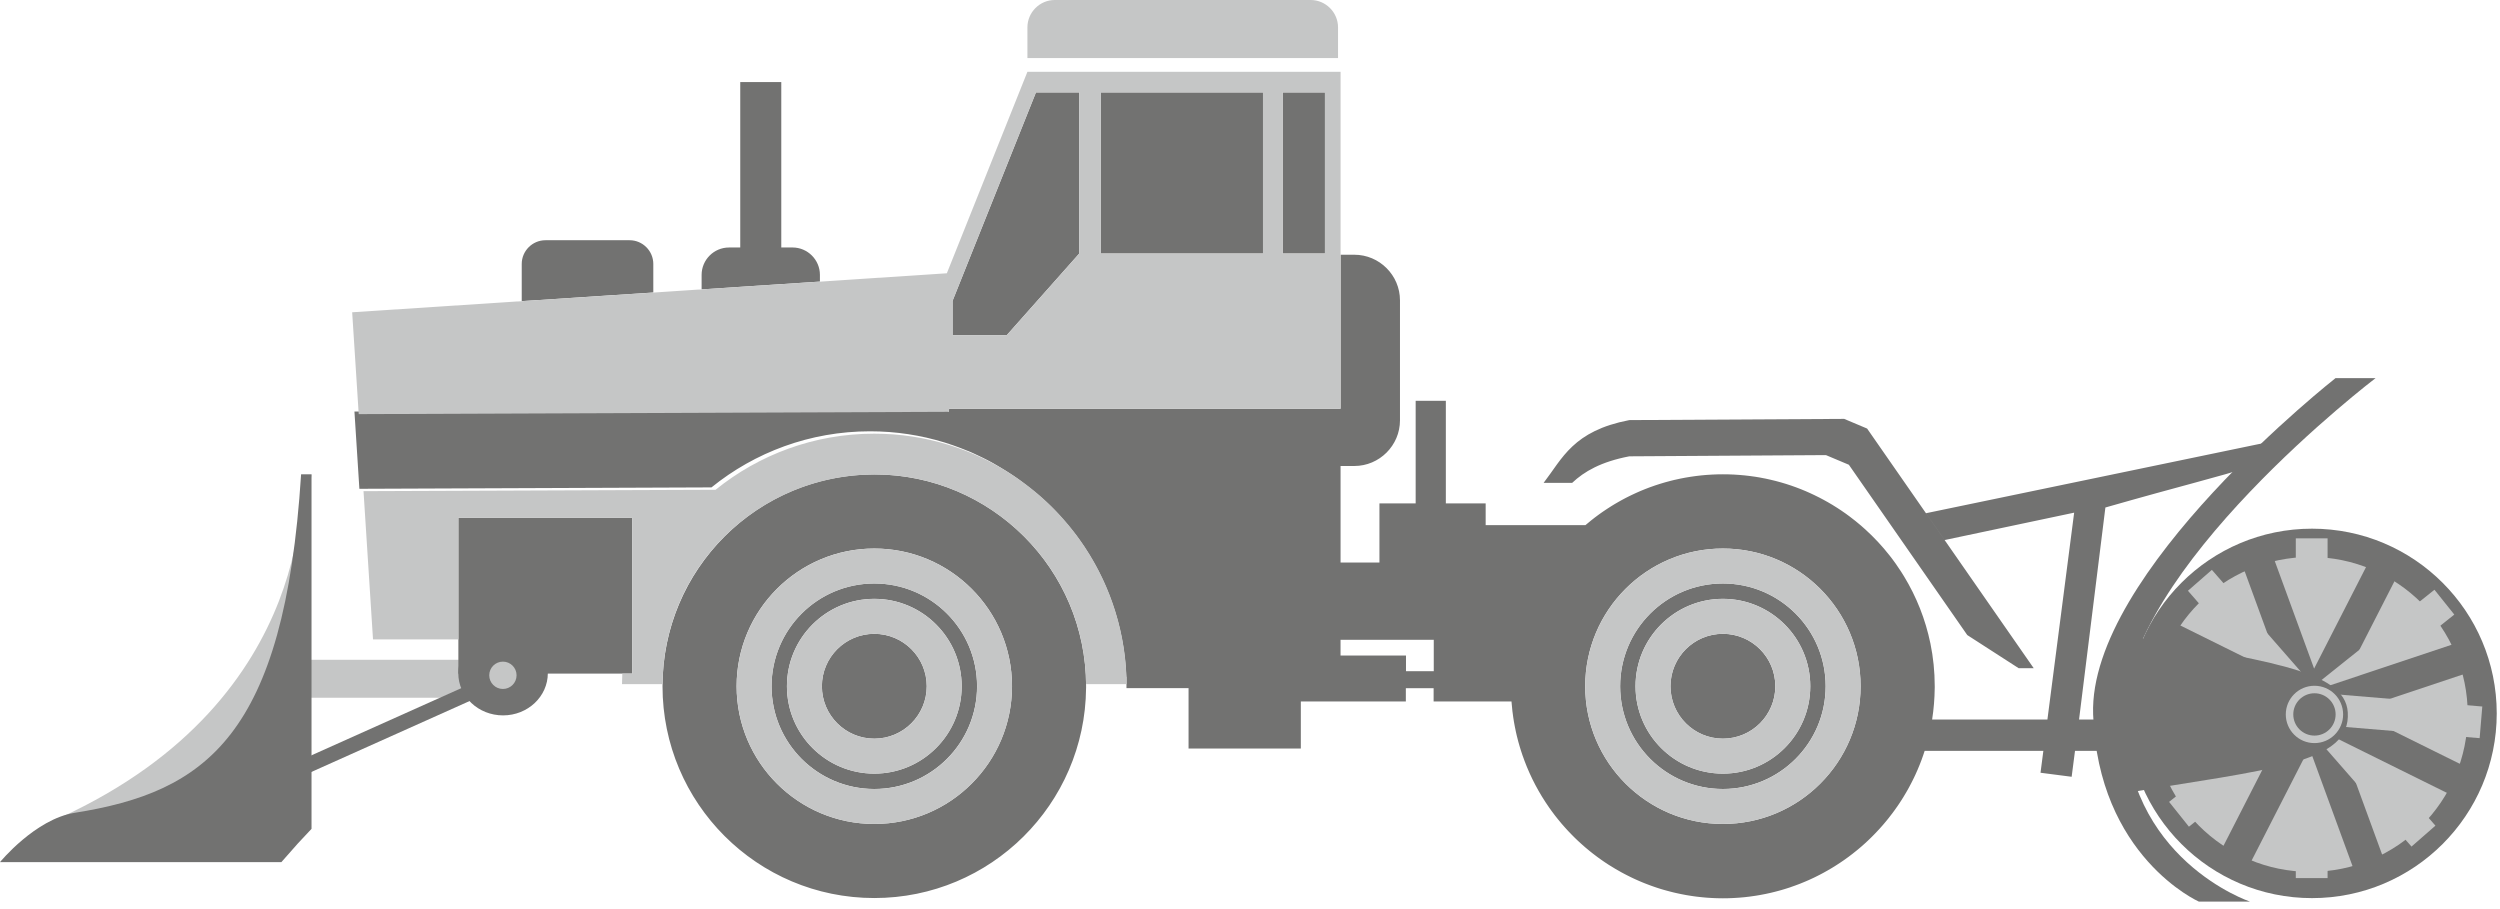 <svg width="121" height="44" viewBox="0 0 121 44" fill="none" xmlns="http://www.w3.org/2000/svg">
<path d="M24.341 31.934H13.849V33.771H24.341V31.934Z" fill="#C5C6C6"/>
<path d="M26.508 31.432L11.214 38.288L10.925 39.221L26.22 32.365L26.508 31.432Z" fill="#727271"/>
<path d="M24.348 34.625C25.545 34.625 26.515 33.71 26.515 32.582C26.515 31.453 25.545 30.538 24.348 30.538C23.151 30.538 22.181 31.453 22.181 32.582C22.181 33.71 23.151 34.625 24.348 34.625Z" fill="#727271"/>
<path fill-rule="evenodd" clip-rule="evenodd" d="M45.923 19.931L45.937 19.782H64.883V12.329H65.55C66.764 12.329 67.759 13.322 67.759 14.537V20.345C67.759 21.56 66.764 22.554 65.55 22.554H64.883V27.228H66.765V24.366H68.518V19.4H69.979V24.366H71.906V25.417H76.735C76.814 25.35 76.893 25.284 76.973 25.22L76.995 25.201C77.043 25.163 77.091 25.126 77.138 25.089L77.184 25.053C77.23 25.018 77.276 24.984 77.323 24.949L77.376 24.91C77.42 24.878 77.463 24.847 77.507 24.816L77.592 24.757C77.629 24.732 77.666 24.707 77.702 24.683C77.739 24.658 77.776 24.634 77.814 24.609L77.911 24.547C77.946 24.524 77.981 24.502 78.016 24.48C78.054 24.457 78.093 24.433 78.131 24.41L78.233 24.35L78.339 24.289C78.38 24.265 78.421 24.243 78.462 24.22L78.55 24.172C78.593 24.149 78.634 24.127 78.676 24.105L78.762 24.061C78.806 24.039 78.851 24.017 78.895 23.995L78.993 23.948C79.038 23.926 79.082 23.905 79.128 23.885L79.213 23.846C79.265 23.822 79.317 23.799 79.369 23.777L79.438 23.748C79.492 23.726 79.546 23.704 79.6 23.682L79.656 23.66C79.713 23.637 79.772 23.615 79.83 23.593L79.883 23.574C79.948 23.55 80.012 23.528 80.076 23.506L80.128 23.488C80.193 23.467 80.258 23.445 80.323 23.425L80.365 23.412C80.43 23.392 80.495 23.372 80.56 23.354L80.604 23.341C80.67 23.322 80.736 23.305 80.802 23.288L80.845 23.276C80.915 23.258 80.985 23.241 81.055 23.224L81.087 23.218C81.163 23.2 81.238 23.183 81.314 23.168L81.341 23.162C81.414 23.147 81.488 23.134 81.561 23.12L81.59 23.115C81.662 23.102 81.734 23.09 81.807 23.079L81.846 23.073C81.919 23.061 81.992 23.052 82.065 23.042L82.094 23.038C82.173 23.027 82.253 23.018 82.334 23.01L82.357 23.008C82.433 23 82.509 22.993 82.586 22.987L82.62 22.985C82.695 22.979 82.77 22.974 82.845 22.971L82.876 22.969C82.953 22.965 83.031 22.962 83.108 22.96L83.134 22.959C83.218 22.957 83.303 22.956 83.388 22.956C83.476 22.956 83.565 22.957 83.653 22.959C83.741 22.962 83.829 22.965 83.915 22.969H83.916C84.004 22.974 84.091 22.98 84.177 22.986H84.177C84.264 22.993 84.35 23 84.436 23.009H84.437C84.523 23.018 84.609 23.028 84.694 23.039H84.695C84.78 23.05 84.864 23.061 84.949 23.074H84.95C85.034 23.088 85.119 23.101 85.203 23.116L85.203 23.117C85.287 23.132 85.37 23.148 85.453 23.165H85.455C85.538 23.183 85.62 23.201 85.702 23.22L85.704 23.221C85.786 23.239 85.868 23.26 85.949 23.28L85.951 23.281C86.032 23.302 86.113 23.324 86.194 23.347L86.195 23.347C86.276 23.371 86.356 23.394 86.436 23.419H86.437C86.517 23.444 86.597 23.47 86.675 23.497L86.677 23.497C86.756 23.525 86.834 23.552 86.912 23.581L86.914 23.581C86.991 23.61 87.069 23.64 87.146 23.67L87.148 23.67C87.225 23.701 87.301 23.732 87.377 23.765L87.379 23.765C87.455 23.798 87.53 23.831 87.605 23.865L87.607 23.866C87.682 23.9 87.757 23.935 87.831 23.971L87.832 23.972C87.906 24.007 87.98 24.044 88.053 24.081L88.055 24.082C88.128 24.119 88.201 24.158 88.272 24.197C88.345 24.236 88.417 24.276 88.488 24.317L88.49 24.319C88.561 24.36 88.632 24.401 88.702 24.443L88.704 24.445C88.774 24.487 88.843 24.53 88.912 24.575L88.914 24.576C88.983 24.621 89.051 24.665 89.118 24.71C89.184 24.755 89.248 24.8 89.313 24.845L89.322 24.851L89.324 24.852C89.39 24.9 89.456 24.948 89.521 24.997C89.718 25.144 89.91 25.299 90.096 25.459L90.098 25.462C90.159 25.514 90.221 25.569 90.28 25.623C90.705 26.009 91.098 26.43 91.452 26.881L91.455 26.884C91.504 26.948 91.554 27.012 91.603 27.077L91.605 27.08C91.653 27.145 91.701 27.21 91.748 27.276C91.836 27.4 91.921 27.527 92.004 27.655L92.024 27.685L92.026 27.689C92.07 27.758 92.113 27.826 92.155 27.895C92.753 28.879 93.19 29.971 93.43 31.136L93.432 31.143C93.569 31.812 93.641 32.505 93.641 33.214V33.266V33.304H93.64C93.635 33.821 93.592 34.328 93.515 34.824H99.095L100.389 24.813L94.121 26.138L93.218 24.84L110.006 21.352C109.776 22.688 109.386 22.42 101.901 24.563L100.626 34.824H101.977C102.227 34.437 102.661 34.181 103.156 34.181C103.93 34.181 104.558 34.809 104.558 35.584C104.558 36.358 103.93 36.986 103.156 36.986C102.661 36.986 102.227 36.73 101.977 36.343H100.43L100.268 37.596L98.761 37.401L98.898 36.343H93.153C93.13 36.414 93.107 36.484 93.083 36.554L93.062 36.612C93.044 36.665 93.025 36.719 93.005 36.773L92.978 36.843C92.958 36.895 92.939 36.945 92.919 36.996L92.893 37.059C92.87 37.116 92.847 37.173 92.823 37.228L92.803 37.275C92.773 37.346 92.742 37.415 92.71 37.484L92.692 37.523C92.666 37.578 92.64 37.633 92.613 37.688L92.577 37.761C92.555 37.806 92.533 37.85 92.509 37.895L92.472 37.966C92.448 38.013 92.423 38.059 92.398 38.105L92.363 38.17C92.327 38.235 92.29 38.299 92.253 38.363L92.251 38.367L92.25 38.367C92.213 38.432 92.174 38.496 92.135 38.56L92.096 38.623C92.069 38.666 92.043 38.709 92.015 38.752L91.968 38.824C91.94 38.866 91.912 38.908 91.884 38.95L91.843 39.01C91.809 39.059 91.775 39.108 91.74 39.156L91.71 39.199C91.667 39.258 91.623 39.318 91.579 39.377L91.538 39.429C91.506 39.472 91.474 39.514 91.44 39.556L91.388 39.623C91.36 39.657 91.332 39.692 91.303 39.727L91.24 39.803C91.209 39.84 91.178 39.876 91.147 39.913L91.096 39.971C91.048 40.026 90.999 40.08 90.951 40.134L90.909 40.178C90.871 40.219 90.834 40.259 90.796 40.299L90.738 40.359C90.705 40.393 90.673 40.426 90.64 40.459L90.575 40.524C90.541 40.557 90.508 40.59 90.474 40.622L90.412 40.682C90.359 40.732 90.307 40.781 90.254 40.828L90.216 40.862C90.173 40.901 90.129 40.939 90.086 40.977L90.02 41.033C89.984 41.064 89.948 41.094 89.912 41.124L89.844 41.179C89.805 41.211 89.765 41.243 89.726 41.273L89.669 41.319C89.618 41.358 89.568 41.397 89.517 41.434L89.488 41.457C89.429 41.501 89.37 41.543 89.311 41.585L89.242 41.634C89.202 41.661 89.162 41.689 89.123 41.715L89.052 41.763C89.01 41.791 88.968 41.819 88.924 41.846L88.862 41.886C88.814 41.917 88.767 41.946 88.719 41.975L88.666 42.008C88.602 42.047 88.537 42.085 88.472 42.122L88.43 42.145C88.38 42.174 88.328 42.203 88.277 42.231L88.201 42.272C88.16 42.294 88.118 42.315 88.078 42.337L87.995 42.379C87.951 42.402 87.906 42.424 87.861 42.446L87.792 42.48C87.725 42.511 87.658 42.543 87.591 42.573L87.545 42.594C87.49 42.618 87.436 42.642 87.381 42.665L87.306 42.696C87.261 42.715 87.215 42.734 87.17 42.752L87.087 42.785C87.04 42.803 86.992 42.821 86.945 42.838L86.872 42.865C86.803 42.89 86.735 42.914 86.665 42.938L86.658 42.941L86.655 42.943C86.582 42.967 86.509 42.99 86.436 43.013L86.375 43.032C86.32 43.048 86.267 43.064 86.213 43.08L86.138 43.101C86.086 43.115 86.034 43.129 85.982 43.143L85.908 43.162C85.849 43.177 85.788 43.192 85.729 43.206L85.682 43.217C85.606 43.235 85.53 43.251 85.454 43.267L85.396 43.278C85.339 43.29 85.282 43.301 85.224 43.311L85.142 43.326C85.092 43.334 85.042 43.343 84.991 43.351L84.904 43.364C84.848 43.373 84.791 43.38 84.734 43.388L84.671 43.397C84.593 43.407 84.514 43.416 84.435 43.424L84.395 43.428C84.329 43.435 84.263 43.441 84.198 43.445L84.118 43.451C84.065 43.455 84.012 43.458 83.959 43.461L83.867 43.466C83.813 43.469 83.759 43.471 83.705 43.472L83.629 43.475C83.549 43.477 83.468 43.478 83.387 43.478H83.385C83.3 43.478 83.214 43.476 83.13 43.474C83.099 43.473 83.069 43.472 83.038 43.471C82.982 43.469 82.926 43.467 82.871 43.464C82.834 43.462 82.798 43.459 82.761 43.457C82.714 43.454 82.666 43.452 82.618 43.448C82.575 43.445 82.532 43.441 82.489 43.437C82.447 43.433 82.406 43.43 82.364 43.425C82.321 43.421 82.279 43.416 82.236 43.411C82.195 43.407 82.154 43.402 82.112 43.397C82.069 43.391 82.026 43.385 81.983 43.38C81.942 43.373 81.902 43.368 81.862 43.362C81.822 43.356 81.782 43.349 81.742 43.343C81.697 43.336 81.653 43.329 81.609 43.321C81.572 43.314 81.535 43.307 81.498 43.3C81.453 43.292 81.407 43.283 81.363 43.274C81.325 43.266 81.288 43.258 81.25 43.25C81.207 43.241 81.163 43.231 81.12 43.222C81.081 43.213 81.042 43.204 81.004 43.195C80.963 43.185 80.921 43.175 80.88 43.164C80.84 43.154 80.801 43.144 80.762 43.133C80.72 43.123 80.68 43.111 80.639 43.1C80.6 43.09 80.562 43.079 80.524 43.068C80.483 43.056 80.442 43.044 80.402 43.032L80.287 42.996C80.247 42.983 80.207 42.97 80.167 42.957C80.129 42.944 80.091 42.931 80.053 42.918C80.014 42.905 79.975 42.891 79.937 42.877C79.898 42.863 79.858 42.85 79.82 42.834C79.781 42.82 79.744 42.806 79.707 42.791C79.668 42.776 79.63 42.762 79.593 42.747C79.556 42.732 79.519 42.717 79.482 42.702C79.441 42.685 79.401 42.669 79.361 42.651L79.265 42.609C79.223 42.59 79.181 42.572 79.14 42.553C79.107 42.538 79.075 42.523 79.043 42.508C79.001 42.488 78.959 42.468 78.918 42.448L78.836 42.407C78.79 42.385 78.745 42.363 78.701 42.339C78.677 42.327 78.654 42.315 78.632 42.303C78.583 42.278 78.534 42.252 78.485 42.225L78.446 42.203C78.267 42.105 78.092 42.001 77.92 41.892L77.87 41.862C77.818 41.828 77.767 41.794 77.716 41.761L77.672 41.732C77.623 41.699 77.577 41.666 77.529 41.633C77.51 41.62 77.492 41.607 77.473 41.594C77.431 41.564 77.389 41.534 77.348 41.504L77.278 41.452C77.233 41.419 77.189 41.385 77.145 41.351L77.091 41.31C77.045 41.275 77.001 41.239 76.955 41.202L76.905 41.161C76.861 41.126 76.818 41.089 76.775 41.053L76.719 41.006C76.678 40.97 76.638 40.935 76.597 40.899L76.54 40.848C76.499 40.811 76.458 40.774 76.417 40.736L76.364 40.687C76.324 40.649 76.284 40.611 76.244 40.572L76.192 40.521C76.152 40.482 76.113 40.443 76.075 40.403L76.025 40.351C75.985 40.311 75.948 40.271 75.909 40.231L75.861 40.179C75.822 40.137 75.783 40.094 75.745 40.052L75.704 40.005C75.664 39.96 75.625 39.915 75.585 39.87L75.552 39.83C75.511 39.782 75.471 39.734 75.432 39.685L75.402 39.648C75.361 39.598 75.321 39.547 75.282 39.497L75.258 39.467C75.218 39.414 75.177 39.36 75.138 39.306L75.118 39.28C75.077 39.224 75.037 39.168 74.997 39.112L74.987 39.098C74.494 38.395 74.087 37.628 73.781 36.812L73.778 36.802C73.751 36.731 73.725 36.66 73.701 36.588L73.695 36.575C73.671 36.505 73.648 36.434 73.625 36.363L73.618 36.343C73.596 36.275 73.575 36.206 73.555 36.138L73.546 36.107C73.526 36.04 73.507 35.974 73.489 35.907L73.479 35.87C73.461 35.803 73.445 35.737 73.428 35.67L73.418 35.633C73.402 35.566 73.387 35.499 73.372 35.432L73.364 35.394C73.349 35.326 73.335 35.257 73.322 35.188L73.316 35.157C73.301 35.086 73.288 35.014 73.276 34.942L73.273 34.921C73.26 34.846 73.248 34.77 73.237 34.694L73.236 34.682C73.224 34.605 73.214 34.528 73.205 34.45L73.202 34.434C73.183 34.274 73.168 34.113 73.156 33.95H69.387V33.308H68.043V33.95H62.96V36.229H57.526V33.307H54.521V33.116V32.76H54.512C54.509 32.679 54.505 32.598 54.501 32.518L54.5 32.502C54.496 32.429 54.49 32.355 54.485 32.281L54.482 32.245C54.477 32.175 54.47 32.105 54.464 32.035L54.461 32.007C54.454 31.934 54.446 31.863 54.438 31.791L54.435 31.769C54.426 31.697 54.417 31.626 54.407 31.555L54.403 31.525C54.393 31.453 54.383 31.381 54.371 31.309L54.368 31.291C54.356 31.216 54.343 31.14 54.33 31.065L54.329 31.059L54.327 31.053C54.314 30.979 54.3 30.905 54.285 30.831L54.284 30.822L54.281 30.81C54.266 30.738 54.251 30.666 54.235 30.594L54.23 30.572C54.214 30.501 54.198 30.431 54.181 30.361L54.176 30.341C54.159 30.271 54.142 30.202 54.124 30.132L54.117 30.108C54.099 30.039 54.081 29.971 54.062 29.904L54.054 29.879C54.035 29.812 54.016 29.745 53.995 29.679L53.987 29.652C53.965 29.581 53.943 29.51 53.92 29.439L53.917 29.434C53.895 29.364 53.871 29.294 53.847 29.225L53.836 29.193C53.813 29.127 53.789 29.061 53.765 28.995L53.758 28.977C53.733 28.91 53.708 28.845 53.683 28.779L53.673 28.754C53.648 28.692 53.623 28.629 53.597 28.566L53.584 28.534C53.558 28.472 53.532 28.411 53.505 28.349L53.493 28.321C53.467 28.261 53.44 28.2 53.413 28.14L53.397 28.106C53.37 28.048 53.342 27.989 53.314 27.931L53.297 27.895C53.267 27.832 53.236 27.771 53.205 27.709L53.199 27.697L53.197 27.695L53.194 27.688C53.161 27.625 53.129 27.563 53.096 27.5L53.08 27.469C53.049 27.411 53.017 27.353 52.985 27.295L52.969 27.268C52.938 27.21 52.905 27.153 52.872 27.096L52.854 27.066C52.821 27.009 52.788 26.953 52.754 26.897L52.735 26.866C52.7 26.809 52.664 26.752 52.629 26.697L52.615 26.674C52.58 26.619 52.544 26.564 52.508 26.509L52.487 26.476C52.45 26.42 52.412 26.365 52.375 26.31L52.36 26.289C52.319 26.229 52.277 26.17 52.235 26.111L52.231 26.105L52.23 26.104L52.227 26.101L52.225 26.098L52.223 26.095L52.221 26.092C52.186 26.044 52.151 25.996 52.116 25.948L52.114 25.946L52.112 25.943L52.11 25.94L52.108 25.937V25.936L52.086 25.908L52.086 25.906L52.083 25.903L52.081 25.901L52.08 25.899C52.049 25.857 52.017 25.816 51.985 25.775L51.983 25.773L51.981 25.77L51.979 25.768L51.978 25.766L51.975 25.764L51.973 25.761L51.972 25.759L51.939 25.718L51.937 25.715L51.935 25.713C51.902 25.671 51.87 25.629 51.837 25.588L51.835 25.586L51.833 25.584L51.831 25.582L51.829 25.579L51.827 25.577L51.793 25.536L51.792 25.534L51.79 25.532L51.788 25.529C51.755 25.489 51.722 25.448 51.688 25.408L51.686 25.406L51.684 25.404L51.682 25.401L51.68 25.399L51.677 25.396L51.64 25.351H51.639L51.637 25.348L51.636 25.346L51.633 25.344L51.631 25.342L51.63 25.339C51.596 25.299 51.562 25.26 51.529 25.221L51.526 25.218L51.524 25.216L51.519 25.211L51.489 25.175L51.487 25.173L51.485 25.171L51.483 25.169L51.481 25.166L51.479 25.164C51.447 25.129 51.416 25.093 51.384 25.058L51.382 25.055L51.381 25.053L51.378 25.051L51.376 25.049L51.374 25.046L51.372 25.044L51.326 24.993L51.325 24.991L51.323 24.988L51.321 24.987L51.319 24.985L51.318 24.982L51.234 24.891L51.232 24.889L51.23 24.887L51.227 24.883L51.225 24.881L51.224 24.879L51.221 24.877L51.219 24.875L51.164 24.816L51.162 24.813L51.159 24.812L51.158 24.809L51.073 24.72L51.071 24.718L51.069 24.716L51.067 24.714L51.066 24.712L51.063 24.71L51.062 24.708L51.06 24.706L51.058 24.704L51.056 24.702L51.054 24.7L51.052 24.698L51.005 24.649L51.002 24.647L51 24.645L50.998 24.643L50.996 24.64L50.994 24.638L50.992 24.637L50.99 24.634L50.893 24.537L50.891 24.535L50.889 24.533L50.887 24.531L50.885 24.529L50.832 24.477L50.83 24.474L50.828 24.473L50.826 24.471L50.824 24.469L50.823 24.468L50.821 24.465L50.819 24.464L50.817 24.462L50.739 24.387L50.737 24.384L50.733 24.381L50.731 24.379L50.729 24.378L50.728 24.376L50.725 24.375L50.724 24.372L50.722 24.371L50.72 24.369L50.659 24.311L50.658 24.311L50.657 24.308L50.654 24.307L50.652 24.305L50.651 24.303L50.648 24.301C50.617 24.271 50.584 24.241 50.552 24.212L50.55 24.21L50.548 24.208L50.546 24.206L50.544 24.205L50.542 24.203L50.486 24.152L50.484 24.151L50.482 24.148L50.48 24.147L50.478 24.145L50.475 24.144L50.473 24.141L50.472 24.14C50.439 24.11 50.408 24.082 50.375 24.053L50.373 24.051L50.371 24.049L50.369 24.048L50.368 24.047L50.306 23.993L50.304 23.991L50.303 23.99L50.3 23.988L50.299 23.987L50.297 23.985L50.295 23.984L50.293 23.982L50.291 23.981L50.287 23.978L50.285 23.976C50.258 23.953 50.231 23.929 50.205 23.907L50.202 23.905L50.2 23.904L50.199 23.902L50.196 23.901L50.195 23.899L50.193 23.898L50.19 23.896L50.19 23.895L50.122 23.838L50.12 23.837L50.118 23.835L50.116 23.833L50.114 23.832L50.112 23.83L50.11 23.829L50.108 23.827C50.081 23.804 50.052 23.781 50.024 23.758L50.023 23.756L50.019 23.753L50.017 23.752L50.014 23.75L50.013 23.749L50.011 23.747L50.008 23.746L50.007 23.744H50.006L49.94 23.69L49.937 23.689L49.935 23.687L49.934 23.686L49.931 23.684L49.929 23.683L49.928 23.681L49.925 23.68L49.923 23.678L49.922 23.676C49.894 23.654 49.866 23.631 49.838 23.609L49.835 23.608L49.833 23.606L49.832 23.605L49.829 23.603L49.827 23.602L49.825 23.6L49.823 23.599L49.821 23.597L49.746 23.538L49.745 23.538L49.639 23.456L49.558 23.395H49.558L49.556 23.393L49.554 23.392L49.552 23.39L49.551 23.389L49.549 23.387L49.547 23.386L49.545 23.384L49.469 23.328L49.467 23.326L49.466 23.325L49.463 23.323L49.462 23.322L49.459 23.32L49.458 23.319L49.456 23.317L49.454 23.316L49.452 23.314L49.45 23.313L49.448 23.311L49.447 23.31L49.367 23.252L49.365 23.251L49.363 23.249L49.361 23.248L49.359 23.246L49.358 23.245L49.354 23.242L49.352 23.24L49.347 23.236L49.345 23.235C49.319 23.217 49.294 23.199 49.269 23.18L49.266 23.179L49.265 23.177L49.26 23.173L49.257 23.172L49.255 23.17L49.254 23.168L49.251 23.167L49.251 23.166L49.176 23.114L49.173 23.113L49.171 23.111L49.17 23.11L49.167 23.108L49.165 23.107L49.163 23.105L49.161 23.104L49.158 23.102L49.156 23.101L49.155 23.099L49.152 23.098L49.146 23.094L49.144 23.092L49.071 23.042L49.069 23.04L49.066 23.039L49.064 23.037L49.062 23.036L49.06 23.034L49.058 23.033L49.056 23.031L49.053 23.03L49.051 23.028L48.977 22.979L48.974 22.977L48.972 22.976L48.97 22.974L48.967 22.973L48.965 22.971L48.963 22.97C48.928 22.947 48.893 22.924 48.859 22.901L48.857 22.9L48.855 22.898L48.853 22.897L48.85 22.895L48.848 22.894L48.776 22.848L48.772 22.845C48.734 22.82 48.696 22.796 48.658 22.773L48.656 22.771L48.564 22.716L48.564 22.715L48.561 22.714L48.56 22.712L48.557 22.711L48.556 22.709L48.554 22.709L48.551 22.707L48.548 22.705L48.546 22.704L48.544 22.703L48.468 22.657L48.466 22.655L48.462 22.653L48.461 22.651L48.459 22.65L48.456 22.649L48.455 22.648L48.453 22.646L48.451 22.645L48.449 22.644L48.448 22.643L48.356 22.59L48.354 22.589L48.352 22.587L48.35 22.587L48.349 22.585L48.347 22.584L48.345 22.583L48.343 22.581L48.341 22.58L48.339 22.579L48.338 22.578L48.336 22.577L48.334 22.575L48.332 22.574L48.32 22.568L48.318 22.566L48.316 22.565L48.315 22.564L48.258 22.531L48.256 22.53L48.254 22.529L48.252 22.528L48.25 22.526L48.249 22.525L48.247 22.524L48.245 22.523L48.243 22.522L48.241 22.521L48.24 22.519L48.237 22.518L48.236 22.517L48.234 22.516L48.232 22.515L48.168 22.479L48.166 22.479L48.163 22.476L48.161 22.475L48.159 22.474L48.157 22.473L48.156 22.472L48.154 22.471L48.152 22.47L48.151 22.469L48.148 22.467L48.147 22.466L48.145 22.466L48.143 22.464L48.142 22.463L48.139 22.462L48.138 22.461L48.136 22.46L48.134 22.459L48.133 22.458L48.131 22.457L48.13 22.456L48.128 22.455L48.126 22.454L48.124 22.453L48.123 22.452L48.121 22.451L48.12 22.45L48.117 22.449L48.116 22.448L48.114 22.447L48.113 22.446L48.111 22.445L48.109 22.444L48.108 22.443L48.106 22.442L48.105 22.441L48.103 22.44L48.101 22.439L48.084 22.429L48.082 22.428L48.081 22.427L48.045 22.407L48.044 22.406L48.041 22.405L48.04 22.404L48.038 22.403L48.037 22.402L48.035 22.402L48.033 22.4L48.031 22.399L48.03 22.398L48.028 22.397L48.027 22.396L48.025 22.395L47.973 22.368L47.972 22.367L47.969 22.366L47.968 22.365L47.967 22.364L47.965 22.363L47.963 22.362L47.961 22.361L47.96 22.36L47.958 22.359L47.957 22.358L47.954 22.358L47.953 22.356L47.951 22.355L47.945 22.352L47.943 22.351L47.942 22.35L47.94 22.349L47.939 22.349L47.936 22.347L47.935 22.346L47.933 22.346L47.932 22.345L47.93 22.344L47.928 22.343L47.926 22.342L47.924 22.341L47.923 22.34L47.92 22.339L47.919 22.337L47.917 22.337L47.915 22.336L47.914 22.334L47.911 22.334L47.909 22.332L47.908 22.331L47.906 22.331L47.904 22.329L47.902 22.328L47.831 22.291L47.829 22.289L47.827 22.288L47.825 22.288L47.823 22.286L47.822 22.285L47.819 22.285L47.818 22.283L47.816 22.282L47.814 22.282L47.81 22.279L47.809 22.279L47.765 22.257L47.764 22.256L47.762 22.254L47.76 22.254L47.758 22.253L47.756 22.252L47.754 22.251L47.753 22.25L47.751 22.249L47.749 22.248L47.747 22.248L47.745 22.246L47.744 22.245L47.742 22.245L47.74 22.244L47.738 22.242L47.736 22.241L47.735 22.241L47.733 22.24L47.731 22.239L47.729 22.238L47.727 22.237L47.726 22.236L47.724 22.235L47.722 22.234L47.72 22.233L47.718 22.233L47.717 22.232L47.714 22.231L47.713 22.23L47.711 22.229L47.709 22.228L47.708 22.227L47.705 22.226L47.704 22.225C47.67 22.208 47.636 22.19 47.602 22.174L47.6 22.172L47.597 22.171L47.595 22.17L47.565 22.155L47.563 22.154L47.56 22.153L47.558 22.152L47.556 22.151L47.554 22.149L47.551 22.149L47.549 22.148L47.547 22.146L47.545 22.146L47.542 22.144L47.54 22.143L47.538 22.142L47.535 22.141L47.533 22.14L47.531 22.139L47.529 22.138L47.526 22.137L47.524 22.136L47.522 22.135L47.52 22.134L47.517 22.133L47.515 22.131L47.513 22.131L47.511 22.13L47.508 22.128L47.506 22.128L47.504 22.126L47.502 22.125L47.499 22.125L47.497 22.123L47.495 22.122L47.492 22.121L47.49 22.12L47.488 22.119L47.486 22.118L47.483 22.117L47.481 22.116L47.479 22.115L47.477 22.114L47.474 22.113L47.472 22.112L47.47 22.11L47.468 22.109L47.466 22.109L47.464 22.107L47.462 22.106L47.461 22.106L47.459 22.105L47.458 22.104L47.456 22.103L47.455 22.103L47.453 22.102L47.452 22.101L47.45 22.1L47.449 22.1L47.447 22.099L47.446 22.098L47.444 22.097L47.443 22.097L47.441 22.096L47.44 22.095L47.438 22.094L47.437 22.094L47.435 22.093L47.432 22.091L47.431 22.091C47.411 22.081 47.392 22.072 47.372 22.063L47.37 22.062L47.368 22.061L47.366 22.06L47.363 22.059L47.361 22.057L47.359 22.057L47.335 22.045L47.333 22.044L47.33 22.044L47.328 22.042L47.326 22.041L47.323 22.04L47.321 22.039L47.319 22.038L47.317 22.037L47.314 22.036L47.312 22.035L47.31 22.034L47.308 22.032L47.305 22.032L47.303 22.03L47.301 22.029L47.298 22.029L47.296 22.027L47.294 22.026L47.292 22.025L47.289 22.024L47.287 22.023L47.285 22.022L47.283 22.021L47.28 22.02L47.278 22.019L47.276 22.017L47.274 22.017L47.271 22.016L47.269 22.014L47.267 22.014L47.264 22.012L47.262 22.011L47.26 22.011L47.258 22.009L47.255 22.008L47.253 22.007L47.251 22.006L47.249 22.005L47.246 22.004L47.244 22.002L47.242 22.002L47.24 22.001L47.237 21.999L47.235 21.998L47.233 21.998L47.231 21.996L47.228 21.995L47.227 21.995L47.225 21.994L47.224 21.993L47.222 21.992L47.221 21.992L47.219 21.991L47.218 21.99L47.216 21.989L47.215 21.989L47.213 21.988L47.212 21.987L47.21 21.986L47.209 21.986L47.207 21.985L47.206 21.984L47.204 21.983L47.203 21.983L47.201 21.982L47.2 21.981L47.198 21.98L47.197 21.98L47.195 21.979L47.194 21.978L47.192 21.977L47.191 21.977L47.189 21.976L47.145 21.956L47.144 21.956L47.141 21.954L47.139 21.953L47.138 21.952L47.136 21.952L47.134 21.951L47.132 21.95L47.128 21.948L47.126 21.946L47.105 21.937L47.103 21.936L47.101 21.935L47.099 21.934L47.096 21.933L47.094 21.932L47.092 21.931L47.089 21.93L47.087 21.929L47.085 21.928L47.083 21.927L47.08 21.926L47.078 21.925L47.076 21.924L47.074 21.923L47.071 21.922L47.069 21.922L47.067 21.92L47.065 21.919L47.062 21.918L47.06 21.917L47.058 21.916L47.056 21.915L47.053 21.914L47.045 21.91L47.043 21.909L47.04 21.908L47.038 21.907L47.036 21.906L47.034 21.905L47.031 21.904L47.029 21.903L47.025 21.901L47.022 21.9L47.02 21.9L47.018 21.898L47.015 21.897L47.013 21.897L47.011 21.895L47.009 21.894L47.006 21.894L47.004 21.892L47.002 21.891L47 21.89L46.997 21.889L46.995 21.888C46.965 21.875 46.935 21.862 46.904 21.849L46.902 21.848L46.901 21.848L46.898 21.847L46.897 21.846L46.895 21.845L46.893 21.845L46.886 21.841L46.884 21.841L46.882 21.84L46.88 21.839L46.878 21.838L46.877 21.838L46.874 21.837L46.872 21.836L46.87 21.835L46.868 21.835L46.867 21.834L46.864 21.833L46.863 21.832L46.861 21.832L46.858 21.831L46.857 21.83L46.855 21.829L46.853 21.829L46.851 21.828L46.849 21.827L46.847 21.826L46.845 21.826L46.843 21.825L46.841 21.824L46.84 21.823L46.837 21.823L46.836 21.822L46.834 21.821L46.831 21.82L46.83 21.82L46.828 21.819L46.826 21.818L46.824 21.817L46.822 21.817L46.82 21.816L46.818 21.815L46.816 21.814L46.814 21.814L46.812 21.813L46.81 21.812L46.808 21.811L46.806 21.811L46.804 21.81L46.803 21.809L46.8 21.808L46.798 21.808L46.797 21.807L46.794 21.806L46.793 21.805L46.791 21.805L46.788 21.804L46.787 21.803L46.785 21.802L46.783 21.802L46.781 21.801L46.779 21.8L46.777 21.799L46.775 21.799L46.773 21.798L46.771 21.797L46.769 21.796L46.767 21.795L46.765 21.795L46.763 21.794L46.761 21.793L46.76 21.792L46.757 21.792L46.755 21.791L46.754 21.79L46.751 21.789L46.749 21.789L46.748 21.788L46.745 21.787L46.738 21.784L46.736 21.783L46.734 21.783C46.717 21.775 46.699 21.767 46.682 21.761L46.679 21.76L46.678 21.759L46.676 21.758L46.673 21.758L46.672 21.757L46.67 21.756L46.667 21.755L46.666 21.755L46.664 21.754L46.662 21.753L46.66 21.752L46.658 21.752L46.656 21.751L46.655 21.75L46.653 21.749L46.65 21.749L46.649 21.748L46.647 21.747L46.645 21.746L46.643 21.746L46.641 21.745L46.639 21.744L46.637 21.743L46.636 21.743L46.633 21.742L46.631 21.741L46.63 21.74L46.628 21.74L46.626 21.739L46.624 21.738L46.622 21.737L46.62 21.737L46.618 21.736L46.615 21.734L46.612 21.733L46.611 21.733L46.609 21.732L46.607 21.731L46.605 21.73L46.603 21.73L46.601 21.729L46.599 21.728L46.597 21.727L46.596 21.727L46.593 21.726L46.592 21.725L46.59 21.724L46.587 21.724L46.586 21.723L46.584 21.722L46.582 21.721L46.58 21.721L46.578 21.72L46.576 21.719L46.575 21.718L46.572 21.718L46.571 21.717L46.569 21.716L46.567 21.715L46.565 21.715L46.563 21.714L46.561 21.713L46.559 21.712L46.557 21.712L46.556 21.711L46.553 21.71L46.551 21.709L46.55 21.709L46.547 21.708L46.546 21.707L46.544 21.706L46.542 21.706L46.54 21.705L46.538 21.704L46.536 21.703L46.534 21.703L46.532 21.702L46.53 21.701L46.529 21.7L46.526 21.7L46.524 21.699L46.523 21.698L46.52 21.697L46.519 21.697L46.517 21.696L46.514 21.695L46.513 21.694L46.511 21.694L46.508 21.693L46.507 21.692L46.504 21.691L46.503 21.691L46.499 21.689L46.497 21.688L46.431 21.663L46.428 21.662L46.427 21.661L46.424 21.66L46.423 21.66L46.421 21.659L46.418 21.658L46.416 21.657L46.412 21.656L46.41 21.655L46.408 21.654L46.406 21.654L46.403 21.653L46.401 21.652L46.399 21.651L46.397 21.651L46.393 21.649L46.391 21.648L46.388 21.648L46.386 21.647L46.374 21.642L46.372 21.641L46.332 21.627L46.33 21.626L46.328 21.626L46.318 21.622L46.316 21.621L46.313 21.62L46.311 21.62L46.309 21.619L46.307 21.618L46.304 21.617L46.302 21.616L46.3 21.615L46.298 21.614L46.295 21.613L46.293 21.613L46.291 21.612L46.289 21.611C46.255 21.599 46.224 21.587 46.19 21.576L46.188 21.575L46.185 21.573L46.183 21.573L46.18 21.572L46.178 21.57L46.175 21.57L46.172 21.569L46.169 21.567L46.048 21.526L46.045 21.525L46.042 21.524L46.039 21.523L46.036 21.522L46.034 21.521L46.031 21.521L46.028 21.52C46.006 21.512 45.985 21.505 45.963 21.497L45.958 21.495L45.954 21.494L45.95 21.492C45.88 21.469 45.809 21.446 45.739 21.424L45.735 21.423L45.731 21.422L45.718 21.417C44.578 21.066 43.367 20.875 42.111 20.875C39.203 20.875 36.532 21.893 34.435 23.59L17.394 23.658L17.155 19.918L45.718 19.806L45.923 19.931ZM83.388 26.549C87.069 26.549 90.053 29.532 90.053 33.214C90.053 36.895 87.069 39.879 83.388 39.879C79.707 39.879 76.723 36.894 76.723 33.214C76.723 29.532 79.707 26.549 83.388 26.549ZM83.388 28.984C85.723 28.984 87.617 30.878 87.617 33.214C87.617 35.549 85.723 37.443 83.388 37.443C81.052 37.443 79.159 35.549 79.159 33.214C79.159 30.878 81.052 28.984 83.388 28.984ZM83.388 28.24C86.135 28.24 88.361 30.467 88.361 33.214C88.361 35.96 86.135 38.187 83.388 38.187C80.641 38.187 78.415 35.96 78.415 33.214C78.415 30.467 80.642 28.24 83.388 28.24ZM83.388 30.677C84.79 30.677 85.925 31.813 85.925 33.214C85.925 34.614 84.789 35.751 83.388 35.751C81.987 35.751 80.851 34.614 80.851 33.214C80.851 31.812 81.987 30.677 83.388 30.677ZM52.567 33.193C52.567 33.166 52.566 33.138 52.566 33.112H52.567V33.193ZM42.316 26.549C45.997 26.549 48.981 29.532 48.981 33.214C48.981 36.895 45.997 39.879 42.316 39.879C38.635 39.879 35.651 36.894 35.651 33.214C35.651 29.532 38.635 26.549 42.316 26.549ZM52.567 33.303H52.566C52.517 38.924 47.947 43.465 42.316 43.465C36.655 43.465 32.066 38.876 32.066 33.214C32.066 27.552 36.655 22.962 42.316 22.962C47.976 22.962 52.563 27.549 52.567 33.207V33.303ZM42.316 28.984C44.651 28.984 46.545 30.878 46.545 33.214C46.545 35.549 44.651 37.443 42.316 37.443C39.98 37.443 38.087 35.549 38.087 33.214C38.087 30.878 39.98 28.984 42.316 28.984ZM42.316 28.24C45.063 28.24 47.289 30.467 47.289 33.214C47.289 35.96 45.063 38.187 42.316 38.187C39.569 38.187 37.343 35.96 37.343 33.214C37.343 30.467 39.57 28.24 42.316 28.24ZM42.316 30.677C43.718 30.677 44.853 31.813 44.853 33.214C44.853 34.614 43.717 35.751 42.316 35.751C40.915 35.751 39.779 34.614 39.779 33.214C39.779 31.812 40.915 30.677 42.316 30.677ZM78.858 20.333C76.133 20.858 75.623 22.189 74.71 23.372H76.091C76.675 22.82 77.485 22.35 78.858 22.086L88.375 22.027L89.485 22.494L95.216 30.737L97.702 32.34H98.431L90.368 20.742L89.258 20.274L78.858 20.333ZM62.08 12.271H64.127V4.472H62.08V12.271ZM53.284 12.271H61.128V4.472H53.284V12.271ZM52.236 12.271L48.728 16.222H46.104V14.56L50.14 4.472H52.237V12.271H52.236ZM35.282 11.978H35.828V3.973H37.814V11.978H38.359C39.088 11.978 39.684 12.575 39.684 13.303V13.629L37.293 13.786L35.828 13.883L33.958 14.005V13.304C33.958 12.575 34.554 11.979 35.282 11.979V11.978ZM26.401 11.627H30.472C31.104 11.627 31.62 12.144 31.62 12.775V14.157L25.252 14.575V12.775C25.252 12.144 25.769 11.627 26.401 11.627ZM26.425 16.126H41.55C41.793 16.126 41.991 16.325 41.991 16.568V18.723C41.991 18.966 41.793 19.164 41.55 19.164H26.425C26.182 19.164 25.983 18.966 25.983 18.723V16.568C25.983 16.325 26.182 16.126 26.425 16.126ZM22.185 25.065H30.599V32.602H22.185V25.065ZM64.882 31.727V30.967H69.394V32.487H68.05V31.727H64.882V31.727Z" fill="#727271"/>
<path fill-rule="evenodd" clip-rule="evenodd" d="M18.059 30.947H22.185V25.065H30.599V32.602H30.12C30.111 32.771 30.106 32.941 30.105 33.112H32.067C32.127 27.035 37.318 22.559 43.113 22.993C48.241 23.381 52.513 27.648 52.566 33.112H54.529C54.528 32.992 54.525 32.874 54.52 32.755C54.429 30.281 53.601 27.994 52.251 26.108L52.246 26.102C52.206 26.047 52.166 25.991 52.126 25.937L52.104 25.907C52.067 25.857 52.03 25.809 51.992 25.761L51.96 25.719C51.923 25.671 51.886 25.625 51.849 25.579L51.815 25.536C51.778 25.49 51.741 25.446 51.705 25.401L51.664 25.353C51.627 25.308 51.589 25.264 51.55 25.22L51.515 25.179C51.477 25.136 51.44 25.093 51.401 25.051L51.355 25C51.32 24.962 51.286 24.924 51.252 24.887L51.192 24.823C51.157 24.785 51.12 24.748 51.085 24.711L51.037 24.662C50.999 24.623 50.959 24.584 50.92 24.544L50.867 24.492C50.831 24.457 50.796 24.422 50.759 24.387L50.697 24.329C50.66 24.293 50.623 24.258 50.585 24.224L50.528 24.172C50.49 24.137 50.452 24.103 50.414 24.069L50.351 24.014C50.314 23.981 50.276 23.949 50.239 23.917L50.171 23.86C50.134 23.829 50.097 23.798 50.06 23.767L49.992 23.713C49.955 23.682 49.917 23.651 49.879 23.621L49.802 23.562L49.697 23.48L49.615 23.419C49.58 23.392 49.543 23.366 49.507 23.339L49.428 23.282C49.39 23.255 49.352 23.228 49.315 23.201L49.239 23.149C49.2 23.122 49.161 23.095 49.121 23.068L49.045 23.017C49.005 22.991 48.965 22.964 48.924 22.938L48.845 22.888L48.731 22.817L48.638 22.759C48.601 22.737 48.564 22.715 48.527 22.693L48.435 22.639C48.4 22.618 48.364 22.597 48.328 22.577C48.293 22.556 48.258 22.537 48.222 22.518C48.188 22.499 48.154 22.48 48.121 22.462C48.087 22.444 48.053 22.426 48.019 22.408C47.983 22.389 47.947 22.369 47.911 22.35C47.875 22.332 47.84 22.314 47.804 22.296L47.702 22.244C47.662 22.224 47.622 22.205 47.581 22.186C47.551 22.171 47.52 22.156 47.489 22.142C47.447 22.122 47.404 22.103 47.361 22.083C47.332 22.069 47.303 22.056 47.274 22.043C47.231 22.023 47.188 22.005 47.145 21.986L47.054 21.947C47.017 21.931 46.98 21.917 46.943 21.901C46.906 21.886 46.868 21.87 46.831 21.855C46.795 21.841 46.758 21.827 46.722 21.813C46.685 21.798 46.648 21.783 46.61 21.77C46.568 21.754 46.526 21.739 46.484 21.724L46.386 21.688C46.333 21.669 46.28 21.651 46.227 21.634L46.162 21.611L46.157 21.609C46.081 21.584 46.006 21.56 45.931 21.537L45.917 21.532C44.778 21.18 43.566 20.99 42.311 20.99C39.402 20.99 36.732 22.008 34.634 23.705L17.594 23.772L18.053 30.938L18.059 30.947ZM62.081 12.27H64.128V4.471H62.081V12.27ZM53.285 12.27H61.129V4.471H53.285V12.27ZM52.237 12.27L48.729 16.221H46.105V14.559L50.141 4.471H52.238V12.27H52.237ZM45.938 19.782H64.884V12.329V3.475H51.825H49.727L45.827 13.227L17.045 15.114L17.362 20.044L45.925 19.932L45.938 19.783L45.938 19.782ZM36.031 25.117C36.09 25.071 36.149 25.024 36.209 24.98L36.031 25.117ZM38.824 23.573C38.897 23.547 38.971 23.52 39.045 23.496L38.824 23.573ZM49.727 2.812H64.761V1.325C64.761 0.597 64.164 1.52588e-05 63.436 1.52588e-05H51.051C50.323 1.52588e-05 49.727 0.596 49.727 1.325V2.812ZM83.389 26.549C87.071 26.549 90.055 29.533 90.055 33.214C90.055 36.896 87.071 39.879 83.389 39.879C79.708 39.879 76.725 36.895 76.725 33.214C76.725 29.533 79.708 26.549 83.389 26.549ZM83.389 28.985C85.725 28.985 87.619 30.879 87.619 33.214C87.619 35.55 85.725 37.444 83.389 37.444C81.054 37.444 79.16 35.55 79.16 33.214C79.16 30.879 81.054 28.985 83.389 28.985ZM83.389 28.241C86.136 28.241 88.363 30.468 88.363 33.214C88.363 35.961 86.136 38.188 83.389 38.188C80.643 38.188 78.417 35.961 78.417 33.214C78.417 30.468 80.644 28.241 83.389 28.241ZM83.389 30.677C84.791 30.677 85.927 31.813 85.927 33.214C85.927 34.615 84.79 35.751 83.389 35.751C81.989 35.751 80.853 34.615 80.853 33.214C80.853 31.813 81.989 30.677 83.389 30.677ZM42.318 26.55C45.999 26.55 48.983 29.534 48.983 33.215C48.983 36.896 45.999 39.88 42.318 39.88C38.636 39.88 35.653 36.896 35.653 33.215C35.653 29.534 38.636 26.55 42.318 26.55ZM42.318 28.986C44.653 28.986 46.547 30.88 46.547 33.215C46.547 35.55 44.653 37.444 42.318 37.444C39.982 37.444 38.088 35.55 38.088 33.215C38.088 30.88 39.982 28.986 42.318 28.986ZM42.318 28.242C45.064 28.242 47.291 30.468 47.291 33.215C47.291 35.962 45.064 38.189 42.318 38.189C39.571 38.189 37.345 35.962 37.345 33.215C37.345 30.468 39.572 28.242 42.318 28.242ZM42.318 30.678C43.719 30.678 44.855 31.814 44.855 33.215C44.855 34.616 43.718 35.752 42.318 35.752C40.917 35.752 39.781 34.616 39.781 33.215C39.781 31.813 40.917 30.678 42.318 30.678Z" fill="#C5C6C6"/>
<path d="M24.341 33.346C24.706 33.346 25.002 33.05 25.002 32.684C25.002 32.319 24.706 32.023 24.341 32.023C23.976 32.023 23.679 32.319 23.679 32.684C23.679 33.05 23.976 33.346 24.341 33.346Z" fill="#C5C6C6"/>
<path fill-rule="evenodd" clip-rule="evenodd" d="M15.078 22.962H14.574C14.574 22.962 15.598 33.772 2.906 39.578L5.903 40.549L11.777 36.171L14.022 29.961L15.079 22.962H15.078Z" fill="#C5C6C6"/>
<path fill-rule="evenodd" clip-rule="evenodd" d="M15.078 22.962V40.116L14.412 40.828L13.618 41.727H0C0 41.727 1.704 39.645 3.615 39.34C9.952 38.332 13.765 35.64 14.573 22.962H15.078H15.078Z" fill="#727271"/>
<path d="M111.902 43.469C116.839 43.469 120.842 39.466 120.842 34.529C120.842 29.591 116.839 25.588 111.902 25.588C106.965 25.588 102.962 29.591 102.962 34.529C102.962 39.466 106.965 43.469 111.902 43.469Z" fill="#727271"/>
<path d="M111.819 42.198C116.027 42.198 119.439 38.787 119.439 34.578C119.439 30.37 116.027 26.958 111.819 26.958C107.611 26.958 104.199 30.37 104.199 34.578C104.199 38.787 107.611 42.198 111.819 42.198Z" fill="#C5C6C6"/>
<path d="M112.655 26.056H111.117V42.5H112.655V26.056Z" fill="#C5C6C6"/>
<path d="M109.783 26.292L108.339 26.821L113.988 42.263L115.432 41.735L109.783 26.292Z" fill="#727271"/>
<path d="M107.054 27.581L105.896 28.593L116.717 40.974L117.875 39.962L107.054 27.581Z" fill="#C5C6C6"/>
<path d="M104.858 29.942L104.176 31.32L118.913 38.614L119.595 37.236L104.858 29.942Z" fill="#727271"/>
<path d="M107.457 41.248L108.826 41.948L116.314 27.308L114.945 26.608L107.457 41.248Z" fill="#727271"/>
<path d="M118.788 29.745L117.828 28.544L104.984 38.811L105.944 40.012L118.788 29.745Z" fill="#C5C6C6"/>
<path d="M119.927 32.402L119.44 30.944L103.844 36.153L104.331 37.612L119.927 32.402Z" fill="#727271"/>
<path d="M120.015 35.727L120.143 34.195L103.756 32.829L103.629 34.361L120.015 35.727Z" fill="#C5C6C6"/>
<path fill-rule="evenodd" clip-rule="evenodd" d="M102.494 30.701C102.494 30.701 100.506 34.679 102.511 38.438C110.083 37.194 113.784 36.944 113.632 34.476C113.504 32.383 109.519 31.977 102.494 30.701V30.701Z" fill="#727271"/>
<path d="M112.02 35.966C112.786 35.966 113.407 35.344 113.407 34.578C113.407 33.812 112.786 33.191 112.02 33.191C111.253 33.191 110.632 33.812 110.632 34.578C110.632 35.344 111.253 35.966 112.02 35.966Z" fill="#C5C6C6"/>
<path d="M112.02 35.603C112.585 35.603 113.044 35.144 113.044 34.578C113.044 34.013 112.585 33.554 112.02 33.554C111.454 33.554 110.995 34.013 110.995 34.578C110.995 35.144 111.454 35.603 112.02 35.603Z" fill="#727271"/>
<path fill-rule="evenodd" clip-rule="evenodd" d="M114.977 18.302C114.977 18.302 102.812 27.559 102.812 34.578C102.812 41.597 108.895 43.636 108.895 43.636H106.421C106.421 43.636 101.542 41.463 101.307 34.578C101.073 27.694 113.039 18.302 113.039 18.302H114.977Z" fill="#727271"/>
</svg>
